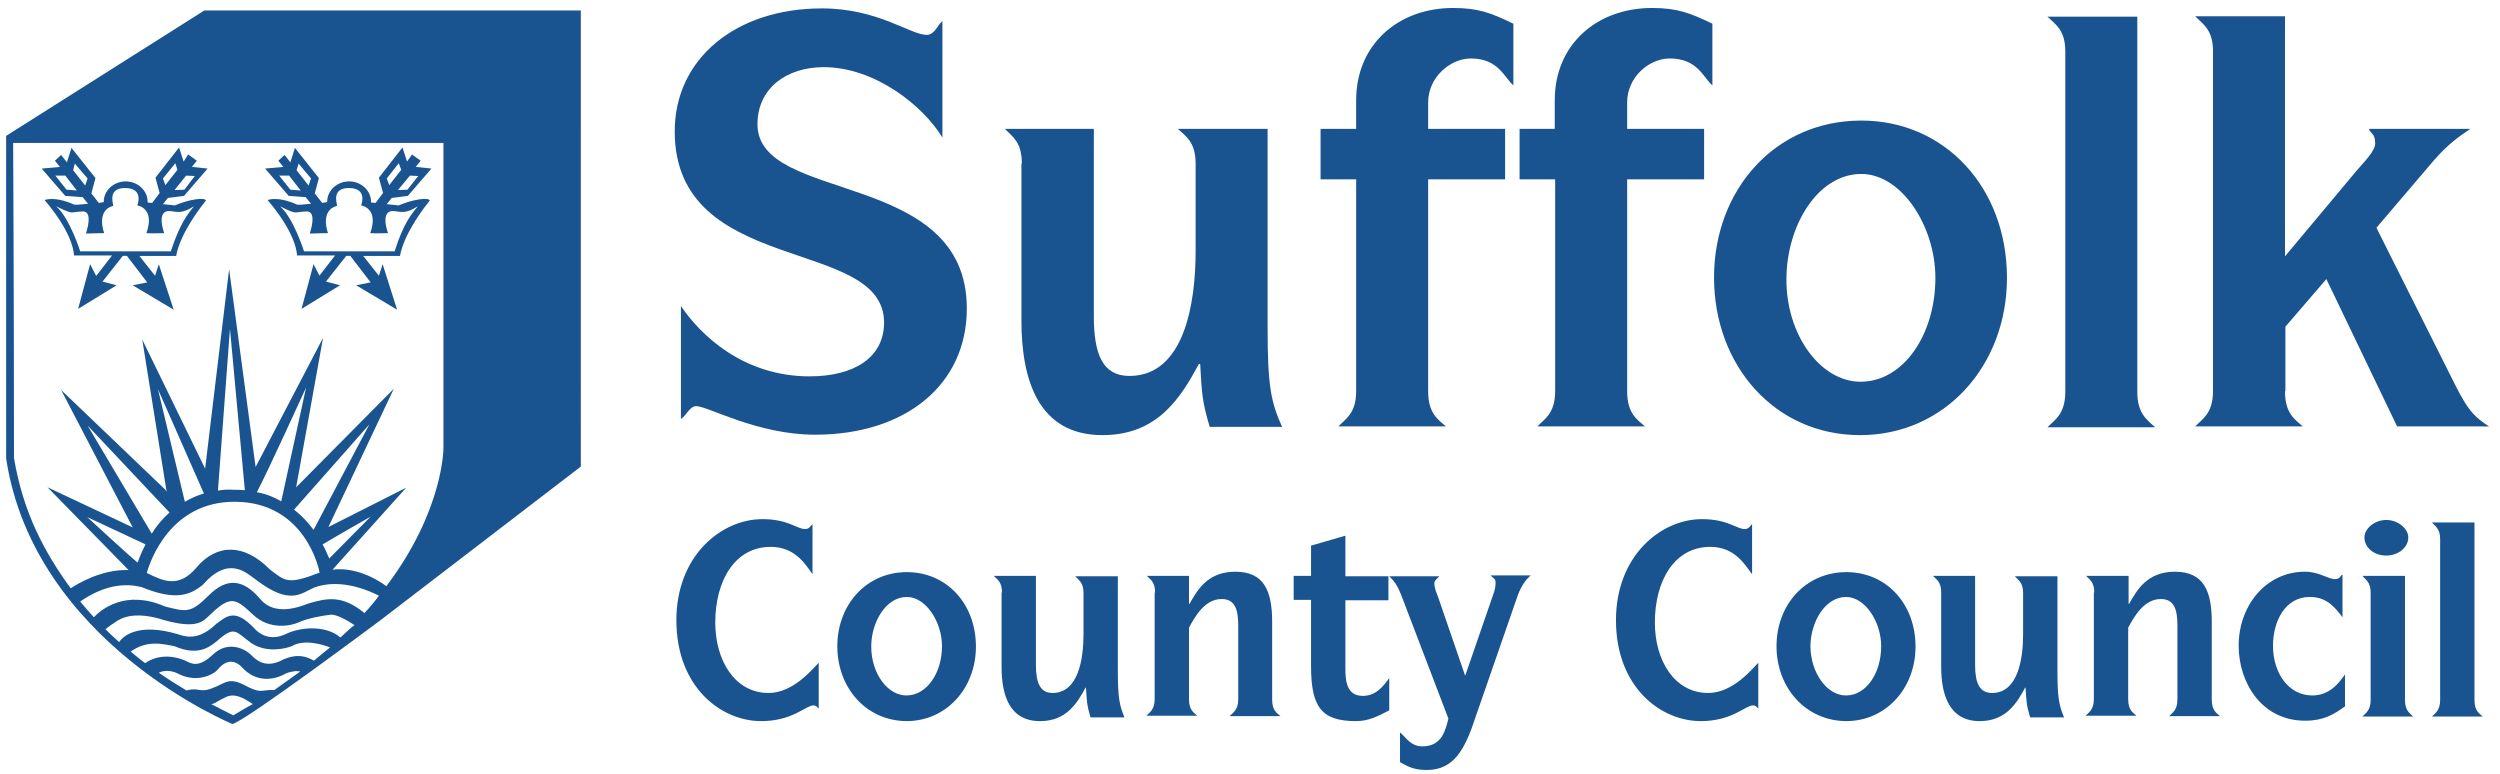 <svg xmlns="http://www.w3.org/2000/svg" xml:space="preserve" style="fill-rule:evenodd;clip-rule:evenodd;stroke-linejoin:round;stroke-miterlimit:2" viewBox="0 0 604 187"><g transform="matrix(.963 0 0 .956 -10.37 -212.24)"><rect width="626.32" height="195.52" x="10.77" y="222.03" style="fill:none"/><path d="M183.2 301.9c4.5 6.7 14.8 17 31.1 17 10.7 0 18-4.5 18-13 0-20.9-50.6-11-50.6-46.2 0-17.5 14.7-29.7 35.6-29.7 13.5 0 21.4 6.4 25.3 6.4 2 0 2.7-2.6 3.8-3.3v28.1c-4.7-7.7-16.3-17-28.7-17-9 0-16 5.1-16 13.8 0 19.3 50.6 10.7 50.6 44.5 0 18.5-14.9 30.5-36.7 30.5-13.9 0-25.9-6.9-28.7-6.9-1.6 0-2.4 2.3-3.7 3.1v-27.3Zm82.4-34.4c0-5.3-2.3-6.5-4.1-8.4H283v45.3c0 9.1 2.1 14.4 8.6 14.4 13.3 0 16-17.6 16-30.1v-21.2c0-5.3-2.5-6.7-4.3-8.4H325v48.2c0 13.9.8 17.8 3.5 23.8H311c-1.9-6.4-1.9-8.3-2.3-15.2h-.3c-4.3 7.9-9.8 17.2-23.3 17.2-15.5 0-19.6-13.3-19.6-27.7v-37.9h.1Zm80.8 3.8h-8.6v-12.2h8.6v-6.9c0-13.6 10.3-22.3 23.4-22.3 6.2 0 9.2 1.2 14.6 3.8v14.9c-2.3-2-3.6-6.5-10.3-6.5-4.9 0-10.3 4.5-10.3 10.6v6.4h18.6v12.2h-18.6v51.2c0 5.4 2.4 6.8 4.3 8.5h-26c1.7-1.8 4.3-3.1 4.3-8.5v-51.2Zm48.1 0h-8.6v-12.2h8.5v-6.9c0-13.6 10.3-22.3 23.5-22.3 6.1 0 9.2 1.2 14.6 3.8v14.9c-2.3-2-3.6-6.5-10.3-6.5-5 0-10.3 4.5-10.3 10.6v6.4h18.6v12.2h-18.6v51.2c0 5.4 2.4 6.8 4.3 8.5h-26c1.7-1.8 4.3-3.1 4.3-8.5v-51.2Zm73.8 48.9c10.4 0 18.1-11.4 18.1-25.1 0-12.5-8.2-25.1-17.9-25.1-10.6 0-18.1 12.6-18.1 25.4-.1 13.4 8.2 24.8 17.9 24.8M432.9 295c0-21.1 14.7-37.9 35.6-37.9 20.2 0 35.2 16.2 35.2 38 0 21.2-15 38-35.5 38-20.6 0-35.3-16.8-35.3-38.1m84.9-54.6c0-5.3-2.5-6.6-4.3-8.4h21.7v90.6c0 5.4 2.4 6.8 4.3 8.6h-26c1.7-1.8 4.3-3.1 4.3-8.6v-82.2Zm53.1 82.1c0 5.4 2.4 6.8 4.3 8.5h-26c1.7-1.8 4.3-3.1 4.3-8.5v-82.2c0-5.3-2.6-6.6-4.3-8.4h21.7v58l17.4-20.8c1.7-2 4.4-4.6 4.4-6.5 0-2.5-1.2-2.3-1.5-3.5h24.5c-2.8 1.9-5.4 3.7-8.8 7.6L593 283l18.9 37.7c3.6 7.3 5.4 8.3 8.3 10.3H598l-17.1-35.6-9.9 11.5v15.6h-.1Zm-354.4 76.7c-.4-.4-.6-.8-1.3-.8-1.8 0-5 3.8-12.6 3.8-9.6 0-20.5-8.1-20.5-24.4 0-15.5 10.8-24.4 20.8-24.4 6.2 0 8.4 2.4 10.3 2.4 1.1 0 1.3-.8 1.8-1.2v12.1c-1.6-2.2-4.1-6.6-10.1-6.6-8.7 0-13.4 8.2-13.4 18.3 0 9.1 4.7 17 12.9 17 6 0 10.7-5.9 12.1-7.3v11.1Zm21.2-3.2c4.9 0 8.6-5.4 8.6-11.9 0-5.9-3.9-11.9-8.5-11.9-5 0-8.6 6-8.6 12 0 6.4 3.9 11.8 8.5 11.8M221 384.1c0-10 7-17.9 16.8-17.9 9.6 0 16.7 7.6 16.7 18 0 10-7.1 18-16.8 18-9.8-.1-16.7-8.1-16.7-18.1m39.8-13c0-2.5-1.1-3.1-2-4H269v21.5c0 4.3 1 6.8 4 6.8 6.3 0 7.5-8.3 7.5-14.2v-10c0-2.5-1.2-3.1-2-4h10.3V390c0 6.6.4 8.4 1.6 11.3h-8.2c-.9-3-.9-3.9-1.1-7.2h-.1c-2 3.7-4.6 8.1-11 8.1-7.4 0-9.3-6.3-9.3-13.1v-18h.1Zm37 0c0-2.5-1.1-3.1-2-4H306v6.8h.1c1.8-3.1 4.2-7.8 11.1-7.8 6.9 0 8.9 4.6 8.9 12.1V397c0 2.6 1.1 3.2 2 4h-12.3c.8-.8 2.1-1.5 2.1-4v-17.9c0-3.7-.7-6.4-4-6.4-4.1 0-6.4 4.2-7.9 6.9v17.3c0 2.6 1.1 3.2 2 4h-12.3c.8-.8 2-1.5 2-4v-25.8h.1Zm37.7 1.8h-4.2v-5.8h4.2v-7.3l8.3-2.4v9.8h10.4v5.8h-10.4v16.5c0 3.2.4 6.6 4.2 6.6 3.1 0 4.8-2.1 6.4-4.3v7.8c-2.9 1.5-5.1 2.6-8 2.6-8.4 0-10.9-3.4-10.9-13.3v-16Zm21.6 32.1c1.3 1.1 2.5 3.3 5.3 3.3 4.8 0 5.6-4 6.3-6.7l-11-28.8c-1.3-3.5-2-4.3-3.3-5.6h12.1c-.5.6-1.2 1-1.2 1.7 0 1.1.5 2.3.9 3.3l6.5 18.9h.1l6.7-19.4c.4-1.1.6-1.9.6-3 0-1-.6-1-1.2-1.7h9.7c-1.2 1-2.2 2.4-3.1 4.7l-10.2 29.4c-2.6 8-5.3 12.9-11.8 12.9-2.8 0-4.3-.6-6.5-1.9V405h.1Zm86.5-5.8c-.4-.4-.6-.8-1.3-.8-1.8 0-5 3.8-12.6 3.8-9.6 0-20.5-8.1-20.5-24.4 0-15.5 10.8-24.4 20.8-24.4 6.2 0 8.4 2.4 10.3 2.4 1.1 0 1.3-.8 1.8-1.2v12.1c-1.7-2.2-4.1-6.6-10.1-6.6-8.7 0-13.4 8.2-13.4 18.3 0 9.1 4.7 17 12.9 17 6 0 10.7-5.9 12.1-7.3v11.1Zm21.2-3.2c4.9 0 8.5-5.4 8.5-11.9 0-5.9-3.9-11.9-8.5-11.9-5 0-8.6 6-8.6 12 .1 6.4 4 11.8 8.6 11.8M448 384.1c0-10 7-17.9 16.9-17.9 9.6 0 16.7 7.6 16.7 18 0 10-7.1 18-16.8 18-9.8-.1-16.8-8.1-16.8-18.1m39.8-13c0-2.5-1.1-3.1-2-4H496v21.5c0 4.3 1 6.8 4.1 6.8 6.3 0 7.5-8.3 7.5-14.2v-10c0-2.5-1.2-3.1-2-4h10.3V390c0 6.6.4 8.4 1.6 11.3h-8.2c-.9-3-.9-3.9-1.1-7.2h-.1c-2 3.7-4.6 8.1-11 8.1-7.3 0-9.3-6.3-9.3-13.1v-18Zm37 0c0-2.5-1.1-3.1-2-4h10.3v6.8h.1c1.8-3.1 4.2-7.8 11.1-7.8 6.9 0 8.9 4.6 8.9 12.1V397c0 2.6 1.1 3.2 2 4h-12.3c.8-.8 2-1.5 2-4v-17.9c0-3.7-.7-6.4-4-6.4-4.1 0-6.4 4.2-7.9 6.9v17.3c0 2.6 1.1 3.2 2 4h-12.3c.8-.8 2-1.5 2-4v-25.8h.1Zm60.5 27.6c-2.6 1.9-5.1 3.4-9.5 3.4-10.7 0-16.1-9.4-16.1-18.1 0-9.8 6.7-17.9 16-17.9 3.5 0 5.6 1.8 7.3 1.8 1.3 0 1.3-1 1.8-1.1v10.3c-1.8-2.3-3.7-4.9-7.9-4.9-6 0-8.9 5.9-8.9 11.8 0 6.5 3.7 12 9.5 12 4.1 0 6.4-2.9 7.9-5.1v7.8h-.1Zm4.8-40.9c0-2 2.3-4.2 5.3-4.2 2.8 0 5.3 2.1 5.3 4.2 0 2.5-2.5 4.4-5.3 4.4-3 0-5.3-1.9-5.3-4.4m1.5 13.3c0-2.4-1.2-3.1-2-4h10.3v30c0 2.6 1.2 3.2 2 4h-12.3c.8-.8 2-1.5 2-4v-26Zm16.8-12.9c0-2.5-1.2-3.1-2-4h10.3v42.9c0 2.6 1.1 3.2 2 4h-12.3c.8-.8 2-1.5 2-4v-38.9ZM68.7 347.7h1.7l-.2-2.6-2-.1.5 2.7Zm-8.9 1.4.2 1.2.7 1.2 1.1.3 1.2-1.6-1.1-1.6-2.1.5Z" style="fill:#195491;fill-rule:nonzero" transform="matrix(1.038 0 0 1.046 -8.56 -16.45)"/><path d="M125.8 336.2s.1 15-13.8 33.4c-.9-.7-6.6-4.8-13-4l17.8-19.8-18.8 9.5 15.8-33.4-23.6 23.8 6.5-36.1-16.3 31.2L74 293l-5.8 48.2L53 310l5.9 36.8-.3-.5-25.2-24.1 17.3 33.2-20.6-9.7 19.6 20c-6.5-.2-12.1 3.2-14 4.4-6.2-8.5-11.5-18.2-13.7-31.5 0-37.9-.2-76.1-.2-76.1h104v73.7Zm-29.2 23.3c2.8-1.7 11.6-6.7 11.6-6.7l-10 10.1c-.4-.9-.9-2.1-1.6-3.4m-44.7 4.4c-1.7-1.3-12.2-11-12.2-11l14.1 6.6c-.9 1.7-1.5 3.2-1.9 4.4m3.4-7-15.5-26.1 19.8 21c-1.8 1.6-3.2 3.3-4.3 5.1m8-7.7L56.8 322l11.1 25.2c-1.7.5-3.2 1.2-4.6 2m26.4 1.9 18.2-20.6L94.4 356c-1.3-1.8-2.9-3.5-4.7-4.9m-9-4.2c2.5-4.7 11.9-25.3 11.9-25.3l-6 27.5c-1.7-1-3.6-1.8-5.9-2.2m-9.4-.4 2.9-39.1 3.6 39c-.9-.1-1.9-.1-2.8-.1-1.4-.1-2.6 0-3.7.2m4 2.7c17.3 0 20.5 16.8 20.5 16.8l.1.3c-7.7 3-8.3 2.1-12-.7-6.3-6.4-12.9-6.3-17.8-.5-4.3 5.1-8.1 3.2-11.8 1.4l-.2-.1c.8-2.9 5.7-17.2 21.2-17.2m31.4 26.9c-5.4-4.5-9.2-3.6-13.6-2.3-6.9 2.8-10 .7-11.5-1-4.1-4.9-8.1-5.4-12.5-1s-5.4 4-10.6 2.7c-9.6-4.2-15.5.8-17.2 2.6-1.1-1.2-2.2-2.5-3.3-3.8 6.1-4.2 11-4.4 14.8-3.5 8.5 3.5 11.9 1.8 14.8-.5 6.3-7.2 10.5-3 13.1-1.1 8.1 6.1 10.7 3.1 13.7 1.8 6.8-2.7 14.7 1.3 15.8 1.9-1 1.4-2.2 2.8-3.5 4.2m-5.8 5.9c-3.3-2.9-9.4-2.7-13.3-.8-4.1 1.9-6.7-.5-7.5-1.4-4.8-5.1-6.8-2.8-9.2-1.1-4.4 4.2-7.4 3.1-9.3 2.5-9.8-2.9-13.3.6-14.2 1.9-1.1-1-2.2-2-3.3-3.1.5-.4 1.4-1.1 2.1-1.5 2.9-2.3 6.8-2.1 10.4-1.2 9.6 3 11 .9 12.9-.9 4.9-4.7 6.1-3.8 10.2 0 4 3.9 9.3 2.8 11.2 1.9 1.9-.9 5.6-1.6 7.6-1.8 1.4-.2 4.3 1.5 5.8 2.5-1.1.8-2.2 1.9-3.4 3m-6.4 5.6c-3.5-2.1-6.3-.7-7.4-.3-3.6 2-5.9.8-7.6-.9-1.7-1.8-5.8-3.7-9.4-.3-3.6 3.4-5.2 2.2-6.9 1.4-5-2-8.4-.1-9.5.7-1.2-.9-2.3-1.8-3.5-2.8 4-2.8 7.5-1.9 10.6-1.3 5.8 2.5 8.5.1 10.2-1.2 4.5-4 4.6-2.2 8.3.4 3.8 2.6 8.6 1.3 9.8.8 3.2-1.9 8.1-.2 9.3.3-1.3 1-2.6 2.1-3.9 3.2m-9.6 7.1c-.6-.1-1.4 0-2.3.1-1.2.1-1.7.4-5.1-1.4-3.4-1.7-4.4-.5-6.5.4-2.1.9-2.8 1.1-4.6.8-1-.2-2 0-2.7.2-2.2-1.3-4.4-2.7-6.7-4.3 1.6-.8 3.5-.4 4.8.3 4.6 2.3 8.5 0 9.3-.9 3.2-4 5.7-1.1 6.5-.2 3.9 3.7 8.3 2 9.9 1.1.9-.5 2-.6 2.6-.7l1.1.1c-1.9 1.4-4.1 2.9-6.3 4.5m-9.9 6.1c-1.6-.8-3.4-1.7-5.3-2.7 1.1-.2 1.1-.6 3.7-1.8 2.6-1.1 5.4 1.3 6.2 1.7l.1.1c-1.6.8-3.1 1.8-4.7 2.7m-7-170.3-47.9 30.3v77.9c6.7 44.5 54.7 64.2 54.7 64.2 3.3-.8 35.8-25.1 35.8-25.1l48.4-37.1V230.5H68Zm-33.6 39.9 2.8 3.6-2.5-.2-2.7-3.4h2.4Zm2.3-2.9 3.1 3.6-.6 1.7-2.9-3.7.4-1.6Zm7.1 16.8s-2.1-5.5 2.2-6.6c0-.5-1.5-4.4 3-4.3 4.5.1 2.8 4.2 2.8 4.2s4.4.6 2.2 6.7c1.2.1 4.3 0 4.3 0s-2.2-5.9 1.7-5.3c1.6.2 2.7.6 5.5-1.2-1.4 1.8-3.3 3.9-5.6 10.9H38s-2.5-8-5.8-10.9c.8.4 3.1 1.6 3.9 1.5.9-.1 1.4-.2 1.9-.2s3.3-.9 1.4 5.3c3.2-.1 4.4-.1 4.4-.1M61 267.4l.5 1.6-2.9 3.7-.6-1.6 3-3.7Zm2.6 3 2.1.1-2.5 3.3-2.4.1 2.8-3.5Zm-29.2 4.9 4.2.3 1.3 1.6c-1.6.2-3.2.3-3.4.2-4.1-1.9-6.6-1.3-7.1-1.1 7.3 8.6 7.1 13.4 7.1 13.4h9.2l-3.8 4.9-.1-.1-1.4-2.7-2.9 10.8 9.3-5.7-3.4-.9 4.9-6.2h1l4.9 6.4-3.5.7 9.9 5.9-3.6-11-.9 2.8-3.8-4.8h8.9c1-5.7 6.5-12.5 6.9-13 .4-.5.4-.4-.1-.7-2.8-.4-7.1 1.5-7.1 1.5l-2.9-.3 1.2-1.5 3.9-.5 5.7-6.6-3.8-.4 1.2-1.5-2.1-1.5L63 267l-1.1-3.4-5.7 7.3 1 3.7-1.8 2.4-1.1-.1v-.2c0-2.7-2.4-4.9-5.3-4.9s-5.3 2.2-5.3 4.9v.1s-.5.1-1.2.2l-1.8-2.3 1-3.7-5.8-7.3-1.1 3.5-1.4-1.8-1.5 1.4 1.2 1.5-4.4.4 5.7 6.6Zm54.1-4.9 2.8 3.6-2.5-.2-2.7-3.4h2.4Zm2.3-2.9 3 3.6-.6 1.7-2.9-3.7.5-1.6Zm7.1 16.8s-2.1-5.5 2.2-6.6c0-.5-1.5-4.4 3-4.3 4.5.1 2.8 4.2 2.8 4.2s4.4.6 2.2 6.7c1.2.1 4.3 0 4.3 0s-2.2-5.9 1.7-5.3c1.6.2 2.7.6 5.5-1.2-1.4 1.8-3.4 3.9-5.6 10.9H92.1s-2.5-8-5.8-10.9c.8.4 3 1.6 3.9 1.5.9-.1 1.4-.2 1.9-.2s3.3-.9 1.4 5.3c3.2-.1 4.4-.1 4.4-.1m17.1-16.9.6 1.6-2.9 3.7-.6-1.6 2.9-3.7Zm2.7 3 2 .1-2.6 3.3-2.3.1 2.9-3.5Zm-29.3 4.9 4.1.3 1.3 1.6c-1.6.2-3.2.3-3.4.2-4.1-1.9-6.6-1.3-7.1-1.1 7.3 8.6 7.1 13.4 7.1 13.4h9.2l-3.8 4.9v-.1l-1.4-2.7-2.9 10.8 9.3-5.7-3.4-.9 4.9-6.2h1l4.9 6.4-3.5.7 9.9 5.9-3.5-11-.9 2.8-3.8-4.8h8.9c1-5.7 6.5-12.5 6.9-13 .4-.5.4-.4-.1-.7-2.8-.4-7.1 1.5-7.1 1.5l-2.9-.3 1.2-1.5 3.9-.5 5.7-6.6-3.8-.4 1.2-1.5-2.1-1.5-1.2 1.7-1.1-3.4-5.7 7.3 1 3.7-1.8 2.4-1.1-.1v-.2c0-2.7-2.4-4.9-5.3-4.9s-5.3 2.2-5.3 4.9v.1s-.5.1-1.2.2l-1.8-2.3 1-3.7-5.8-7.3-1.1 3.5-1.4-1.8-1.5 1.4 1.2 1.5-4.4.4 5.7 6.6Z" style="fill:#195491;fill-rule:nonzero" transform="matrix(1.038 0 0 1.046 -8.56 -16.45)"/></g></svg>
